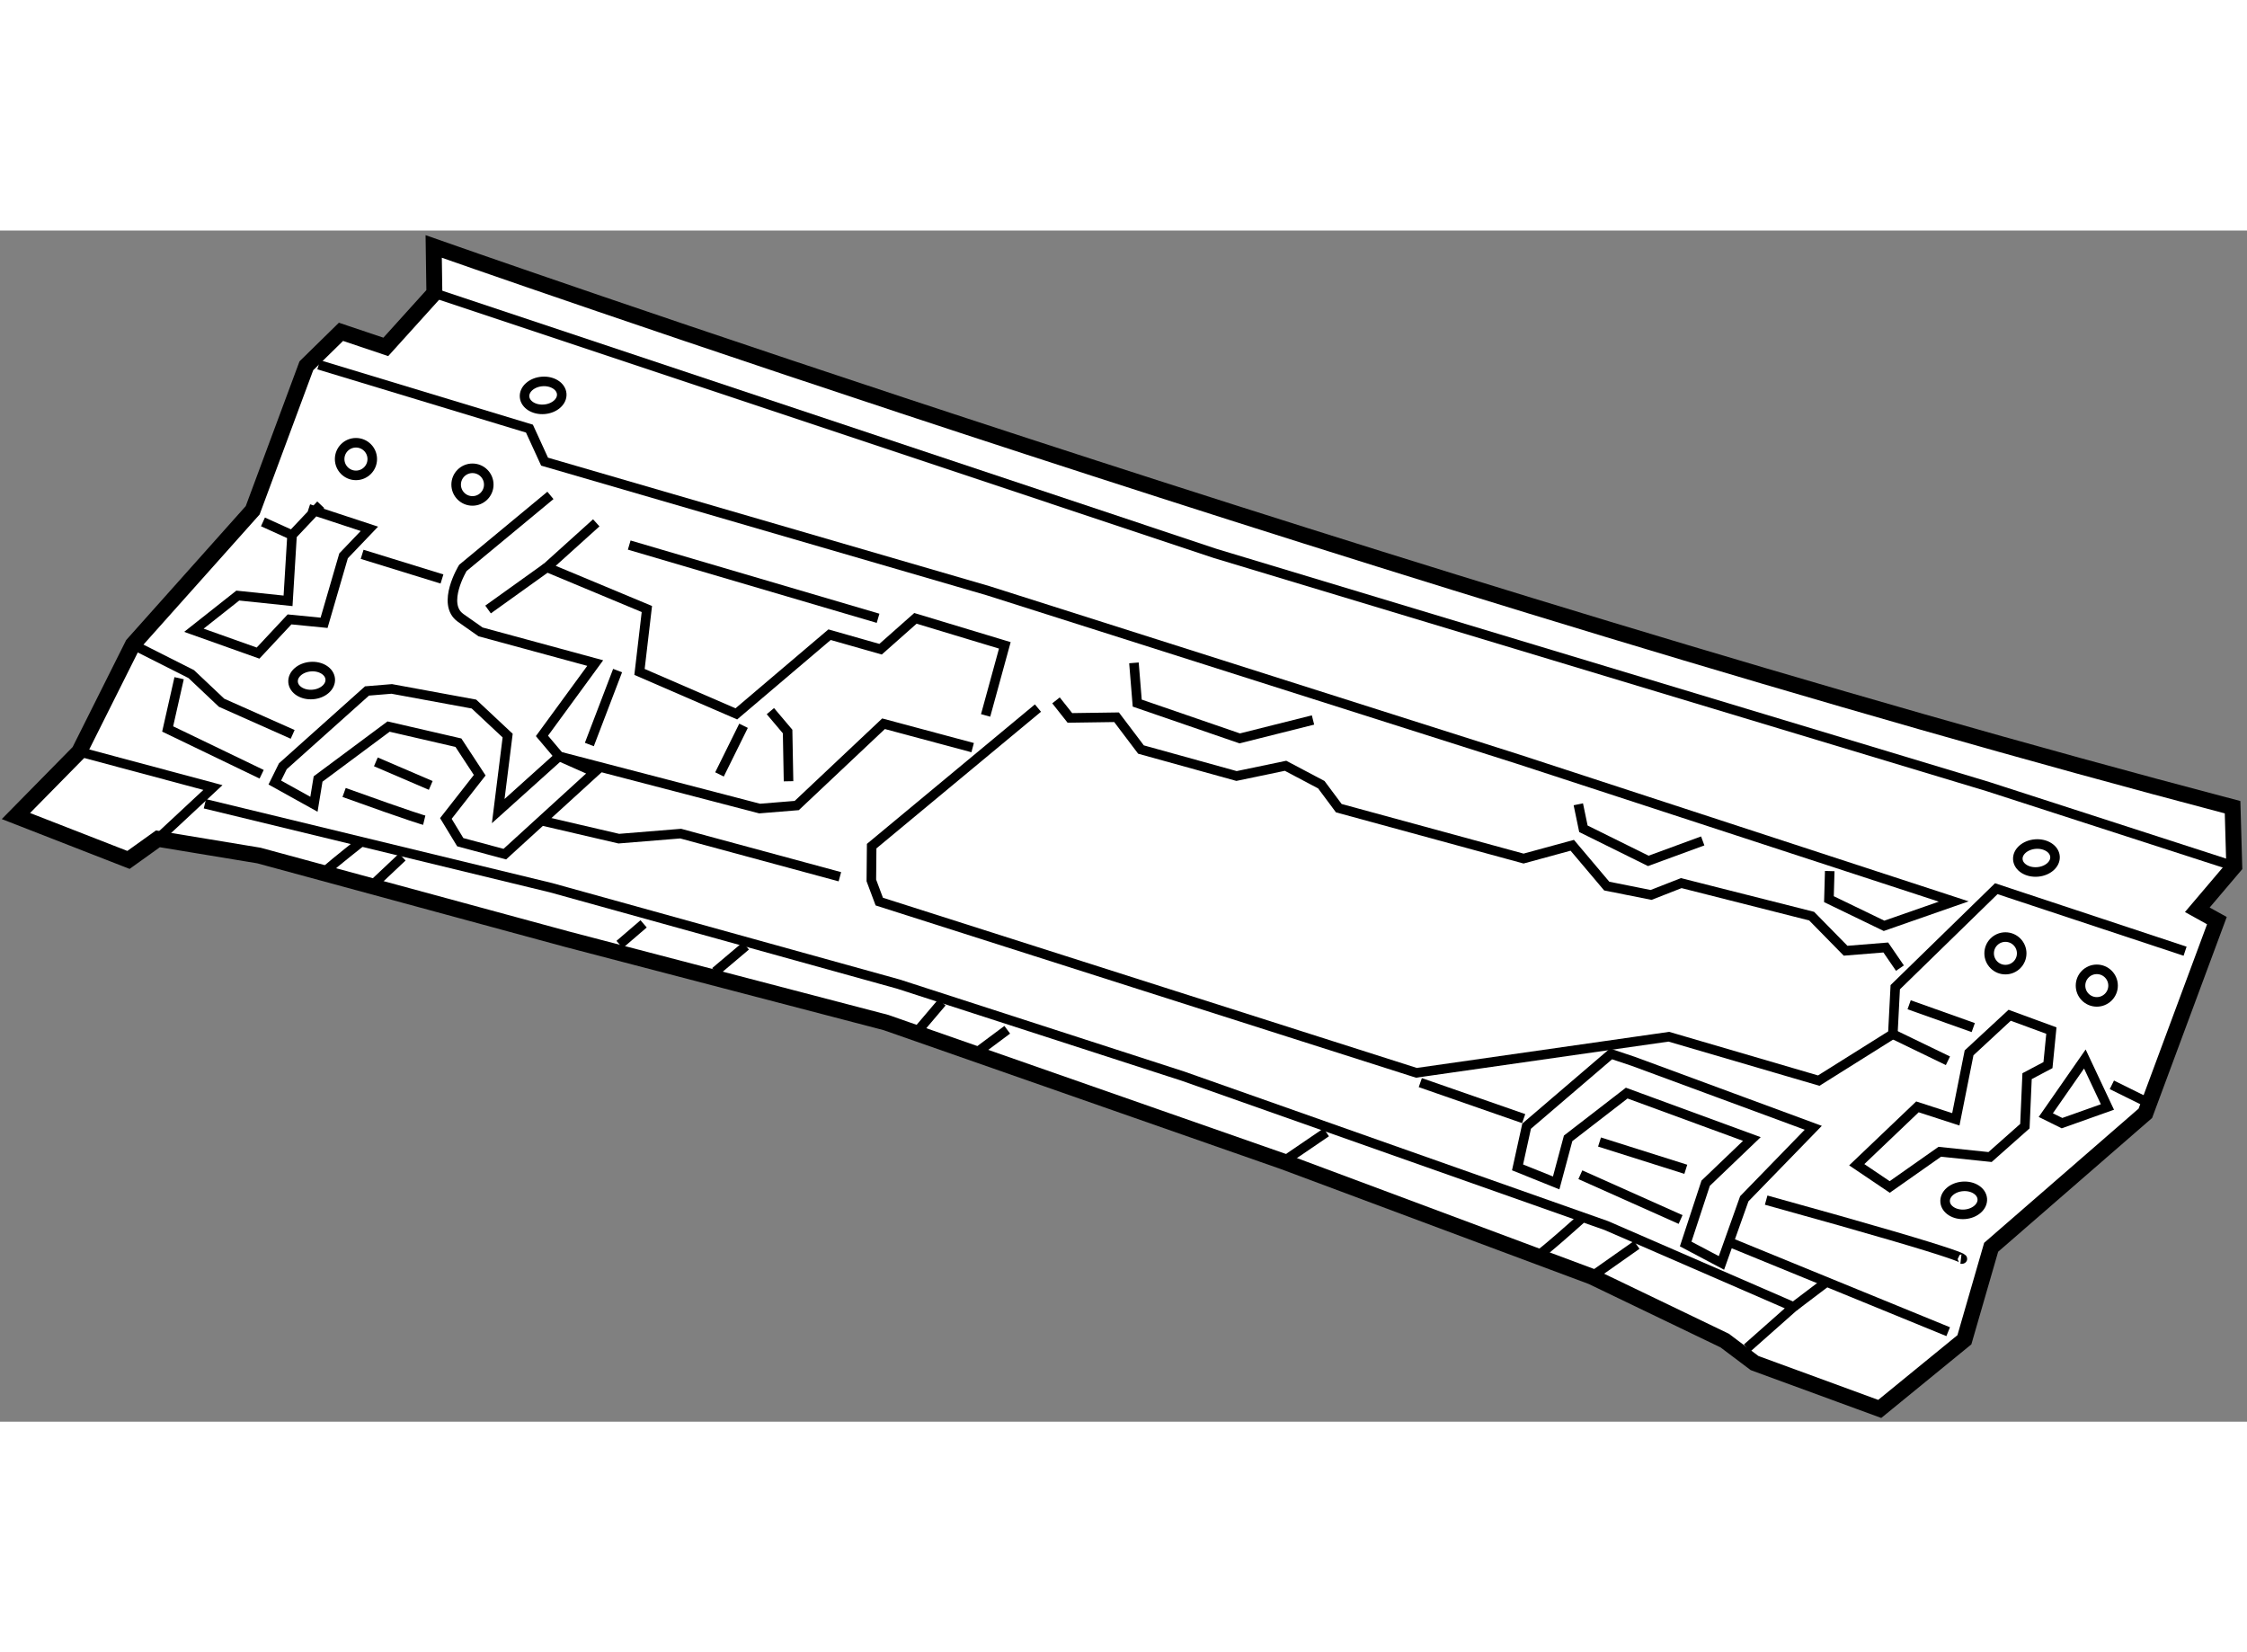 <?xml version="1.0" encoding="utf-8"?>
<!-- Generator: Adobe Illustrator 15.1.0, SVG Export Plug-In . SVG Version: 6.00 Build 0)  -->
<!DOCTYPE svg PUBLIC "-//W3C//DTD SVG 1.1//EN" "http://www.w3.org/Graphics/SVG/1.1/DTD/svg11.dtd">
<svg version="1.1" xmlns="http://www.w3.org/2000/svg" xmlns:xlink="http://www.w3.org/1999/xlink" x="0px" y="0px" width="244.8px"
	 height="180px" viewBox="84.66 49.513 70.55 37.398" enable-background="new 0 0 244.8 180" xml:space="preserve">
	
<rect x="84.66" y="49.513" width="70.55" height="37.398" fill="#808080" stroke="none"/>
	
<g><path fill="#FFFFFF" stroke="#000000" stroke-width="0.5" d="M85.16,67.896l1.987-2.02l1.683-3.363l3.764-4.217l1.685-4.537
			l1.087-1.066l1.407,0.473l1.525-1.688l-0.021-1.465c0,0,30.902,10.885,56.48,17.606l0.053,1.854l-1.16,1.366l0.615,0.341
			l-2.246,6.049l-4.842,4.207l-0.84,2.904l-2.658,2.171l-3.93-1.44l-0.938-0.706l-4.174-2.008l-9.68-3.613l-12.479-4.364l-9.99-2.61
			l-9.699-2.634l-3.171-0.524l-0.924,0.662L85.16,67.896z"></path><polyline fill="none" stroke="#000000" stroke-width="0.3" points="87.146,65.876 91.345,67.001 89.618,68.609 		"></polyline><polyline fill="none" stroke="#000000" stroke-width="0.3" points="91.093,67.511 101.965,70.147 112.869,73.173 121.806,76.064 
			135.094,80.754 140.973,83.308 139.514,84.6 		"></polyline><line fill="none" stroke="#000000" stroke-width="0.3" x1="140.973" y1="83.308" x2="141.986" y2="82.541"></line><line fill="none" stroke="#000000" stroke-width="0.3" x1="145.828" y1="84.086" x2="139.051" y2="81.313"></line><polygon fill="none" stroke="#000000" stroke-width="0.3" points="93.288,66.844 94.517,67.526 94.647,66.733 96.86,65.087 
			99.053,65.593 99.722,66.614 98.659,67.972 99.111,68.717 100.51,69.092 103.333,66.517 102.216,66.021 100.303,67.741 
			100.599,65.37 99.541,64.38 96.96,63.905 96.183,63.969 93.54,66.334 		"></polygon><polygon fill="none" stroke="#000000" stroke-width="0.3" points="132.307,78.927 132.592,77.633 135.242,75.364 135.947,75.6 
			141.592,77.684 139.426,79.913 138.709,81.927 137.586,81.333 138.213,79.425 139.664,78.036 135.734,76.595 133.895,78.016 
			133.52,79.415 		"></polygon><line fill="none" stroke="#000000" stroke-width="0.3" x1="134.279" y1="79.158" x2="137.426" y2="80.564"></line><line fill="none" stroke="#000000" stroke-width="0.3" x1="134.881" y1="78.131" x2="137.59" y2="78.987"></line><path fill="none" stroke="#000000" stroke-width="0.3" d="M95.464,67.156c2.216,0.798,2.516,0.871,2.516,0.871"></path><line fill="none" stroke="#000000" stroke-width="0.3" x1="96.461" y1="66.195" x2="98.184" y2="66.935"></line><polyline fill="none" stroke="#000000" stroke-width="0.3" points="88.829,62.513 90.664,63.439 91.617,64.339 93.849,65.332 		
			"></polyline><polyline fill="none" stroke="#000000" stroke-width="0.3" points="90.284,63.568 89.924,65.162 92.875,66.584 		"></polyline><polyline fill="none" stroke="#000000" stroke-width="0.3" points="101.597,68.026 104.089,68.606 106.032,68.448 111.03,69.802 
					"></polyline><polyline fill="none" stroke="#000000" stroke-width="0.3" points="117.249,64.506 112.028,68.841 112.018,69.917 112.267,70.582 
			129.131,75.958 137.057,74.825 141.764,76.203 144.09,74.743 144.166,73.27 147.338,70.177 153.266,72.14 		"></polyline><polygon fill="none" stroke="#000000" stroke-width="0.3" points="142.957,78.844 144.863,77.027 146.068,77.418 146.484,75.331 
			147.758,74.151 149.068,74.632 148.961,75.716 148.305,76.063 148.236,77.633 147.143,78.602 145.564,78.437 143.992,79.542 		"></polygon><path fill="none" stroke="#000000" stroke-width="0.3" d="M140.113,79.955c7.104,1.965,6.115,1.85,6.115,1.85"></path><line fill="none" stroke="#000000" stroke-width="0.3" x1="144.602" y1="73.821" x2="146.615" y2="74.538"></line><line fill="none" stroke="#000000" stroke-width="0.3" x1="144.09" y1="74.743" x2="145.82" y2="75.58"></line><polygon fill="none" stroke="#000000" stroke-width="0.3" points="150.119,75.524 148.893,77.286 149.402,77.538 150.828,77.031 
					"></polygon><line fill="none" stroke="#000000" stroke-width="0.3" x1="150.967" y1="76.335" x2="151.986" y2="76.839"></line><polyline fill="none" stroke="#000000" stroke-width="0.3" points="98.297,51.477 122.82,59.653 147.076,66.971 154.809,69.472 		
			"></polyline><polyline fill="none" stroke="#000000" stroke-width="0.3" points="94.73,58.122 93.83,59.075 93.704,61.139 92.126,60.974 
			90.748,62.063 92.762,62.78 93.751,61.722 94.835,61.829 95.447,59.726 96.258,58.878 94.349,58.25 		"></polyline><line fill="none" stroke="#000000" stroke-width="0.3" x1="92.916" y1="58.661" x2="93.83" y2="59.075"></line><line fill="none" stroke="#000000" stroke-width="0.3" x1="96.03" y1="59.679" x2="98.537" y2="60.453"></line><path fill="none" stroke="#000000" stroke-width="0.3" d="M101.942,57.829l-2.749,2.277c0,0-0.69,1.132-0.068,1.57
			c0.623,0.438,0.623,0.438,0.623,0.438l3.6,0.979l-1.672,2.287l0.541,0.641l6.293,1.64l1.166-0.095l2.725-2.568l2.798,0.75"></path><polyline fill="none" stroke="#000000" stroke-width="0.3" points="103.381,58.69 101.832,60.087 104.97,61.396 104.739,63.371 
			107.779,64.688 110.706,62.202 112.308,62.658 113.402,61.689 116.209,62.537 115.606,64.737 		"></polyline><line fill="none" stroke="#000000" stroke-width="0.3" x1="103.164" y1="65.65" x2="104.051" y2="63.329"></line><line fill="none" stroke="#000000" stroke-width="0.3" x1="107.25" y1="66.589" x2="108.005" y2="65.062"></line><polyline fill="none" stroke="#000000" stroke-width="0.3" points="108.848,64.602 109.389,65.242 109.418,66.804 		"></polyline><line fill="none" stroke="#000000" stroke-width="0.3" x1="99.984" y1="61.411" x2="101.832" y2="60.087"></line><line fill="none" stroke="#000000" stroke-width="0.3" x1="104.416" y1="59.388" x2="112.229" y2="61.687"></line><polyline fill="none" stroke="#000000" stroke-width="0.3" points="117.816,64.264 118.252,64.815 119.717,64.794 120.484,65.808 
			123.484,66.639 125.023,66.318 126.146,66.912 126.695,67.649 132.496,69.231 134.025,68.814 135.107,70.095 136.5,70.373 
			137.447,70.002 141.541,71.039 142.607,72.125 143.869,72.023 144.313,72.671 		"></polyline><polyline fill="none" stroke="#000000" stroke-width="0.3" points="120.263,63.087 120.366,64.35 123.584,65.458 125.885,64.88 		
			"></polyline><polyline fill="none" stroke="#000000" stroke-width="0.3" points="134.215,67.527 134.375,68.296 136.412,69.304 138.121,68.677 
					"></polyline><polyline fill="none" stroke="#000000" stroke-width="0.3" points="142.109,69.624 142.084,70.506 143.814,71.343 146.002,70.579 
			132.34,66.115 115.679,60.82 101.758,56.769 101.283,55.732 94.667,53.727 		"></polyline><circle fill="none" stroke="#000000" stroke-width="0.3" cx="95.836" cy="56.688" r="0.512"></circle><circle fill="none" stroke="#000000" stroke-width="0.3" cx="99.494" cy="57.49" r="0.512"></circle><circle fill="none" stroke="#000000" stroke-width="0.3" cx="147.625" cy="72.207" r="0.511"></circle><circle fill="none" stroke="#000000" stroke-width="0.3" cx="150.494" cy="73.22" r="0.511"></circle><ellipse transform="matrix(0.997 -0.081 0.081 0.997 -4.844 7.858)" fill="none" stroke="#000000" stroke-width="0.3" cx="94.419" cy="63.623" rx="0.585" ry="0.438"></ellipse><ellipse transform="matrix(0.997 -0.081 0.081 0.997 -5.993 12.107)" fill="none" stroke="#000000" stroke-width="0.3" cx="146.272" cy="79.943" rx="0.585" ry="0.439"></ellipse><line fill="none" stroke="#000000" stroke-width="0.3" x1="129.254" y1="76.266" x2="132.5" y2="77.396"></line><path fill="none" stroke="#000000" stroke-width="0.3" d="M94.905,69.597c0.273-0.242,1.101-0.896,1.101-0.896"></path><line fill="none" stroke="#000000" stroke-width="0.3" x1="96.269" y1="70.146" x2="97.291" y2="69.183"></line><line fill="none" stroke="#000000" stroke-width="0.3" x1="104.114" y1="71.929" x2="104.868" y2="71.281"></line><line fill="none" stroke="#000000" stroke-width="0.3" x1="107.117" y1="72.785" x2="108.078" y2="71.973"></line><line fill="none" stroke="#000000" stroke-width="0.3" x1="113.365" y1="74.771" x2="114.235" y2="73.746"></line><line fill="none" stroke="#000000" stroke-width="0.3" x1="115.179" y1="75.43" x2="116.285" y2="74.606"></line><line fill="none" stroke="#000000" stroke-width="0.3" x1="124.957" y1="78.742" x2="126.301" y2="77.826"></line><path fill="none" stroke="#000000" stroke-width="0.3" d="M132.854,81.767c0.279-0.169,1.441-1.217,1.441-1.217"></path><line fill="none" stroke="#000000" stroke-width="0.3" x1="134.637" y1="82.355" x2="136.049" y2="81.361"></line><ellipse transform="matrix(0.997 -0.081 0.081 0.997 -4.095 8.417)" fill="none" stroke="#000000" stroke-width="0.3" cx="101.685" cy="54.672" rx="0.585" ry="0.438"></ellipse><ellipse transform="matrix(0.997 -0.081 0.081 0.997 -5.115 12.256)" fill="none" stroke="#000000" stroke-width="0.3" cx="148.554" cy="69.198" rx="0.585" ry="0.438"></ellipse></g>


</svg>